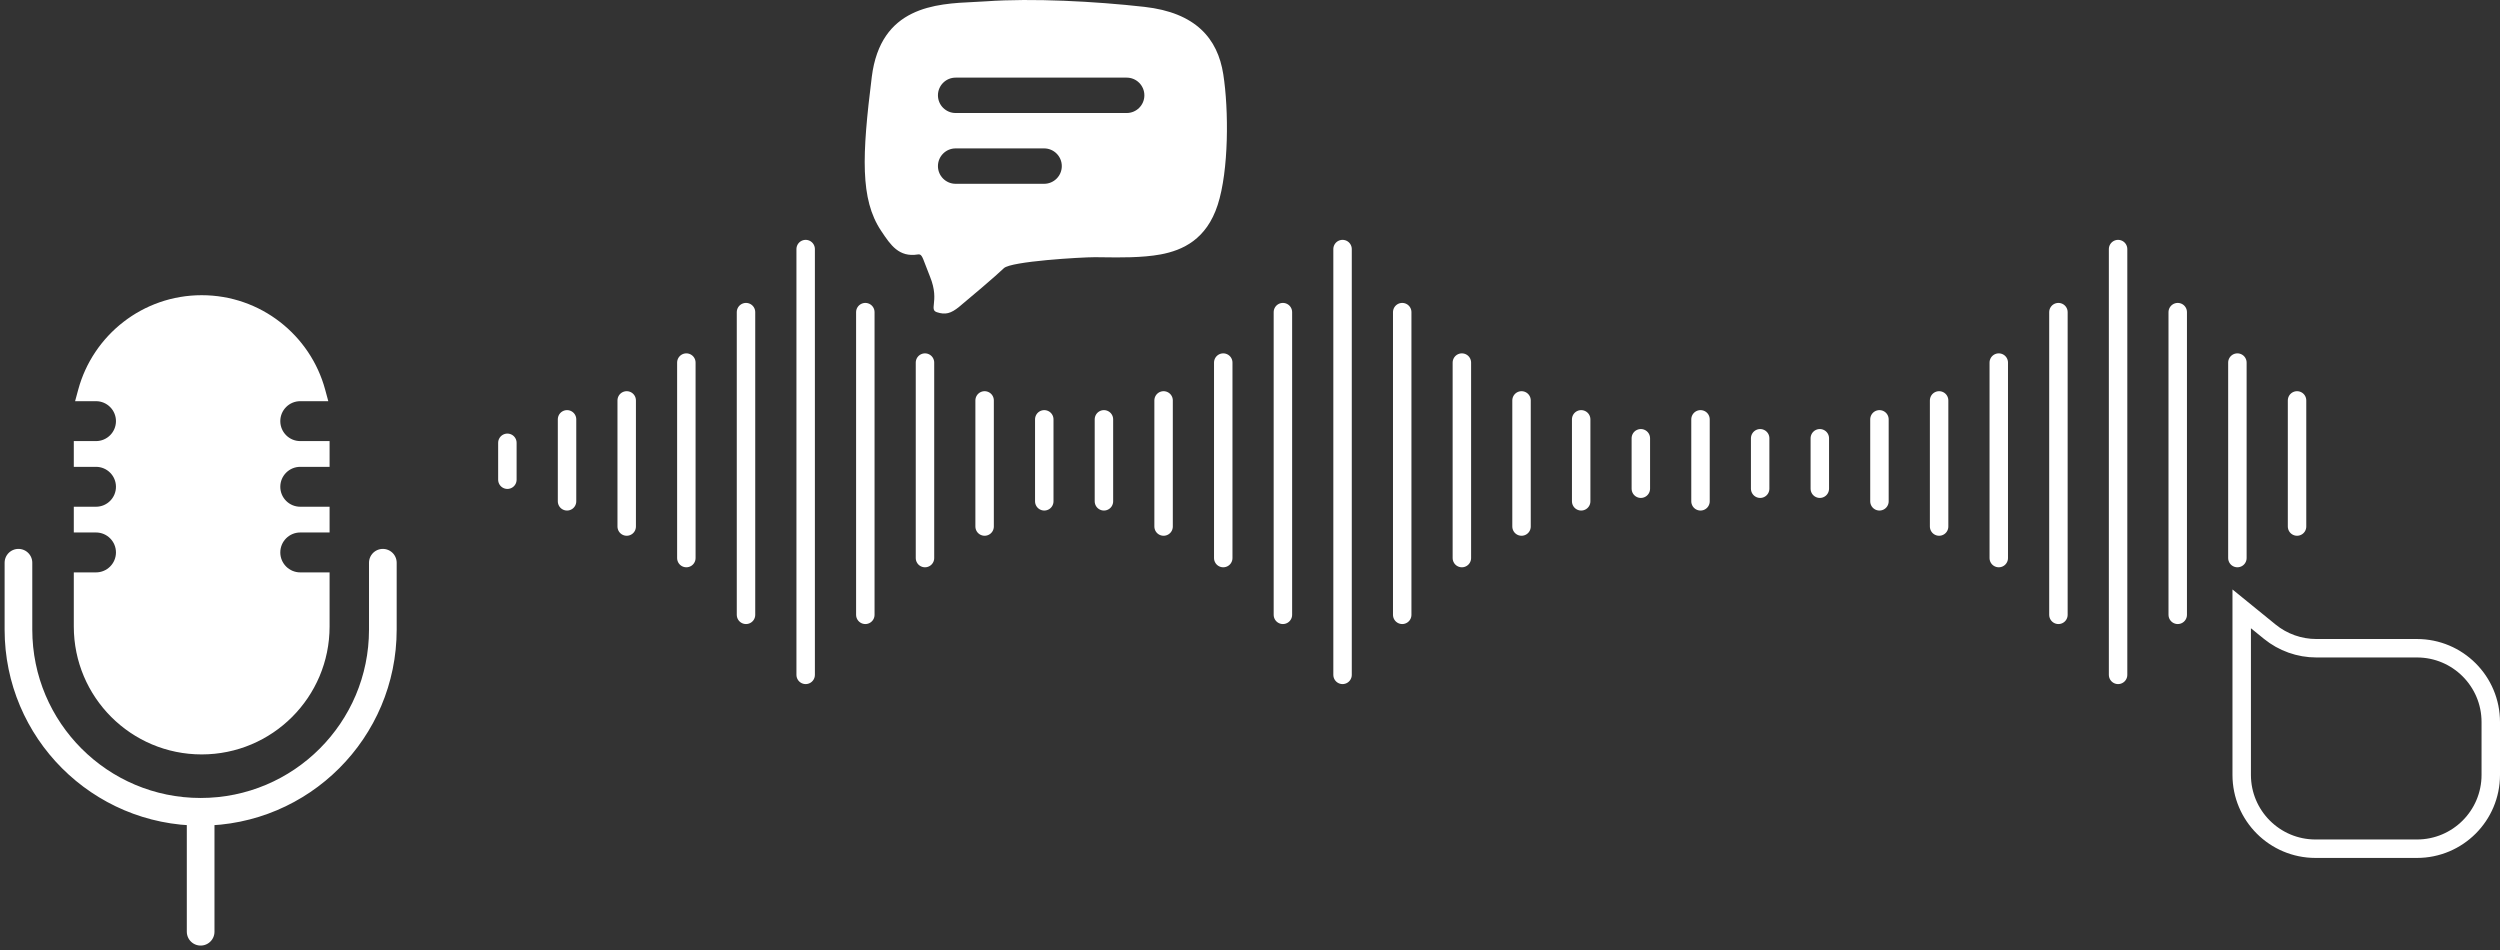 <svg width="271" height="103" viewBox="0 0 271 103" fill="none" xmlns="http://www.w3.org/2000/svg">
<rect x="0" y="0" width="271" height="103" fill="#333333" stroke="none"/>
<path d="M229.6 27L229.6 73.155" stroke="white" stroke-width="2" stroke-linecap="round"/>
<path d="M145.533 27L145.533 73.155" stroke="white" stroke-width="2" stroke-linecap="round"/>
<path d="M87.334 27L87.334 73.155" stroke="white" stroke-width="2" stroke-linecap="round"/>
<path d="M236.066 33.836L236.066 66.647" stroke="white" stroke-width="2" stroke-linecap="round"/>
<path d="M152 33.836L152 66.647" stroke="white" stroke-width="2" stroke-linecap="round"/>
<path d="M93.801 33.836L93.801 66.647" stroke="white" stroke-width="2" stroke-linecap="round"/>
<path d="M223.133 33.836L223.133 66.647" stroke="white" stroke-width="2" stroke-linecap="round"/>
<path d="M139.066 33.836L139.066 66.647" stroke="white" stroke-width="2" stroke-linecap="round"/>
<path d="M80.867 33.836L80.867 66.647" stroke="white" stroke-width="2" stroke-linecap="round"/>
<path d="M242.533 39.304L242.533 60.494" stroke="white" stroke-width="2" stroke-linecap="round"/>
<path d="M158.467 39.304L158.467 60.494" stroke="white" stroke-width="2" stroke-linecap="round"/>
<path d="M100.268 39.304L100.268 60.494" stroke="white" stroke-width="2" stroke-linecap="round"/>
<path d="M216.666 39.304L216.666 60.494" stroke="white" stroke-width="2" stroke-linecap="round"/>
<path d="M132.6 39.304L132.6 60.494" stroke="white" stroke-width="2" stroke-linecap="round"/>
<path d="M74.4 39.304L74.4 60.494" stroke="white" stroke-width="2" stroke-linecap="round"/>
<path d="M203.732 45.457L203.732 54.343" stroke="white" stroke-width="2" stroke-linecap="round"/>
<path d="M119.666 45.457L119.666 54.343" stroke="white" stroke-width="2" stroke-linecap="round"/>
<path d="M61.467 45.457L61.467 54.343" stroke="white" stroke-width="2" stroke-linecap="round"/>
<path d="M184.334 45.457L184.334 54.343" stroke="white" stroke-width="2" stroke-linecap="round"/>
<path d="M55 48L55 52" stroke="white" stroke-width="2" stroke-linecap="round"/>
<path d="M171.4 45.457L171.4 54.343" stroke="white" stroke-width="2" stroke-linecap="round"/>
<path d="M113.199 45.457L113.199 54.343" stroke="white" stroke-width="2" stroke-linecap="round"/>
<path d="M249 43.405L249 57.076" stroke="white" stroke-width="2" stroke-linecap="round"/>
<path d="M164.934 43.405L164.934 57.076" stroke="white" stroke-width="2" stroke-linecap="round"/>
<path d="M106.732 43.405L106.732 57.076" stroke="white" stroke-width="2" stroke-linecap="round"/>
<path d="M210.199 43.405L210.199 57.076" stroke="white" stroke-width="2" stroke-linecap="round"/>
<path d="M126.133 43.405L126.133 57.076" stroke="white" stroke-width="2" stroke-linecap="round"/>
<path d="M67.934 43.405L67.934 57.076" stroke="white" stroke-width="2" stroke-linecap="round"/>
<path d="M197.268 47.508L197.268 52.976" stroke="white" stroke-width="2" stroke-linecap="round"/>
<path d="M190.801 47.508L190.801 52.976" stroke="white" stroke-width="2" stroke-linecap="round"/>
<path d="M177.867 47.508L177.867 52.976" stroke="white" stroke-width="2" stroke-linecap="round"/>
<path fill-rule="evenodd" clip-rule="evenodd" d="M10.407 42.488H9.447C10.93 37.021 15.927 33 21.863 33C27.8 33 32.797 37.021 34.28 42.488H32.547C30.8 42.488 29.384 43.904 29.384 45.651C29.384 47.398 30.8 48.814 32.547 48.814H34.727V49.605H32.547C30.8 49.605 29.384 51.021 29.384 52.767C29.384 54.514 30.8 55.93 32.547 55.93H34.727V56.721H32.547C30.8 56.721 29.384 58.137 29.384 59.884C29.384 61.63 30.8 63.047 32.547 63.047H34.727V67.915C34.727 75.019 28.968 80.779 21.863 80.779C14.759 80.779 9 75.019 9 67.915V63.047H10.407C12.154 63.047 13.57 61.63 13.57 59.884C13.57 58.137 12.154 56.721 10.407 56.721H9V55.93H10.407C12.154 55.93 13.57 54.514 13.57 52.767C13.57 51.021 12.154 49.605 10.407 49.605H9V48.814H10.407C12.154 48.814 13.57 47.398 13.57 45.651C13.57 43.904 12.154 42.488 10.407 42.488Z" fill="white"/>
<path d="M9.447 42.488L8.482 42.227L8.14 43.488H9.447V42.488ZM34.28 42.488V43.488H35.587L35.245 42.227L34.28 42.488ZM34.727 48.814H35.727V47.814H34.727V48.814ZM34.727 49.605V50.605H35.727V49.605H34.727ZM34.727 55.93H35.727V54.93H34.727V55.93ZM34.727 56.721V57.721H35.727V56.721H34.727ZM34.727 63.047H35.727V62.047H34.727V63.047ZM9 63.047V62.047H8V63.047H9ZM9 56.721H8V57.721H9V56.721ZM9 55.93V54.93H8V55.93H9ZM9 49.605H8V50.605H9V49.605ZM9 48.814V47.814H8V48.814H9ZM9.447 43.488H10.407V41.488H9.447V43.488ZM21.863 32C15.464 32 10.08 36.335 8.482 42.227L10.412 42.75C11.78 37.708 16.39 34 21.863 34V32ZM35.245 42.227C33.647 36.335 28.263 32 21.863 32V34C27.337 34 31.947 37.708 33.315 42.75L35.245 42.227ZM32.547 43.488H34.28V41.488H32.547V43.488ZM30.384 45.651C30.384 44.457 31.352 43.488 32.547 43.488V41.488C30.247 41.488 28.384 43.352 28.384 45.651H30.384ZM32.547 47.814C31.352 47.814 30.384 46.846 30.384 45.651H28.384C28.384 47.95 30.247 49.814 32.547 49.814V47.814ZM34.727 47.814H32.547V49.814H34.727V47.814ZM35.727 49.605V48.814H33.727V49.605H35.727ZM32.547 50.605H34.727V48.605H32.547V50.605ZM30.384 52.767C30.384 51.573 31.352 50.605 32.547 50.605V48.605C30.247 48.605 28.384 50.468 28.384 52.767H30.384ZM32.547 54.93C31.352 54.93 30.384 53.962 30.384 52.767H28.384C28.384 55.066 30.247 56.93 32.547 56.93V54.93ZM34.727 54.93H32.547V56.93H34.727V54.93ZM35.727 56.721V55.93H33.727V56.721H35.727ZM32.547 57.721H34.727V55.721H32.547V57.721ZM30.384 59.884C30.384 58.689 31.352 57.721 32.547 57.721V55.721C30.247 55.721 28.384 57.585 28.384 59.884H30.384ZM32.547 62.047C31.352 62.047 30.384 61.078 30.384 59.884H28.384C28.384 62.183 30.247 64.046 32.547 64.046V62.047ZM34.727 62.047H32.547V64.046H34.727V62.047ZM35.727 67.915V63.047H33.727V67.915H35.727ZM21.863 81.779C29.52 81.779 35.727 75.572 35.727 67.915H33.727C33.727 74.467 28.416 79.779 21.863 79.779V81.779ZM8 67.915C8 75.572 14.207 81.779 21.863 81.779V79.779C15.312 79.779 10 74.467 10 67.915H8ZM8 63.047V67.915H10V63.047H8ZM10.407 62.047H9V64.046H10.407V62.047ZM12.57 59.884C12.57 61.078 11.601 62.047 10.407 62.047V64.046C12.706 64.046 14.57 62.183 14.57 59.884H12.57ZM10.407 57.721C11.601 57.721 12.57 58.689 12.57 59.884H14.57C14.57 57.585 12.706 55.721 10.407 55.721V57.721ZM9 57.721H10.407V55.721H9V57.721ZM8 55.93V56.721H10V55.93H8ZM10.407 54.93H9V56.93H10.407V54.93ZM12.57 52.767C12.57 53.962 11.601 54.93 10.407 54.93V56.93C12.706 56.93 14.57 55.066 14.57 52.767H12.57ZM10.407 50.605C11.601 50.605 12.57 51.573 12.57 52.767H14.57C14.57 50.468 12.706 48.605 10.407 48.605V50.605ZM9 50.605H10.407V48.605H9V50.605ZM8 48.814V49.605H10V48.814H8ZM10.407 47.814H9V49.814H10.407V47.814ZM12.57 45.651C12.57 46.846 11.601 47.814 10.407 47.814V49.814C12.706 49.814 14.57 47.95 14.57 45.651H12.57ZM10.407 43.488C11.601 43.488 12.57 44.457 12.57 45.651H14.57C14.57 43.352 12.706 41.488 10.407 41.488V43.488Z" fill="white"/>
<path d="M2 61V68.25C2 79.158 10.842 88 21.75 88V88M41.5 61V68.25C41.5 79.158 32.658 88 21.75 88V88M21.75 88V101" stroke="white" stroke-width="3" stroke-linecap="round"/>
<path fill-rule="evenodd" clip-rule="evenodd" d="M100.805 29.968C100.595 29.454 100.44 29.041 100.316 28.711C99.966 27.779 99.869 27.521 99.499 27.582C97.443 27.919 96.533 26.551 95.555 25.081L95.501 25C93.231 21.591 93.441 16.845 94.5 8.345C95.453 0.687 101.445 0.408 105.602 0.214C106.059 0.192 106.494 0.172 106.898 0.143C111.902 -0.216 118.692 0.143 124.05 0.743C129.611 1.367 131.998 4.17 132.603 8.047C133.208 11.924 133.208 18.485 131.998 22.213C130.789 25.942 128.218 27.135 125.799 27.582C123.805 27.951 121.298 27.914 119.631 27.89H119.631C119.275 27.885 118.958 27.88 118.692 27.88C117.18 27.88 109.575 28.328 108.819 29.073C108.063 29.819 104.888 32.503 103.981 33.249C103.073 33.994 102.469 34.144 101.561 33.845C101.15 33.71 101.178 33.442 101.231 32.943C101.295 32.343 101.395 31.408 100.805 29.968ZM101.673 10.333C101.673 9.274 102.531 8.415 103.591 8.415H122.132C123.191 8.415 124.05 9.274 124.05 10.333C124.05 11.392 123.191 12.251 122.132 12.251H103.591C102.531 12.251 101.673 11.392 101.673 10.333ZM103.591 16.087C102.531 16.087 101.673 16.946 101.673 18.006C101.673 19.065 102.531 19.924 103.591 19.924H113.181C114.24 19.924 115.099 19.065 115.099 18.006C115.099 16.946 114.24 16.087 113.181 16.087H103.591Z" fill="white"/>
<path d="M243 84C243 88.418 246.582 92 251 92H262C266.418 92 270 88.418 270 84V78.269C270 73.85 266.418 70.269 262 70.269H251.092C249.254 70.269 247.471 69.635 246.045 68.476L243 66V84Z" stroke="white" stroke-width="2" stroke-linecap="round"/>
</svg>
